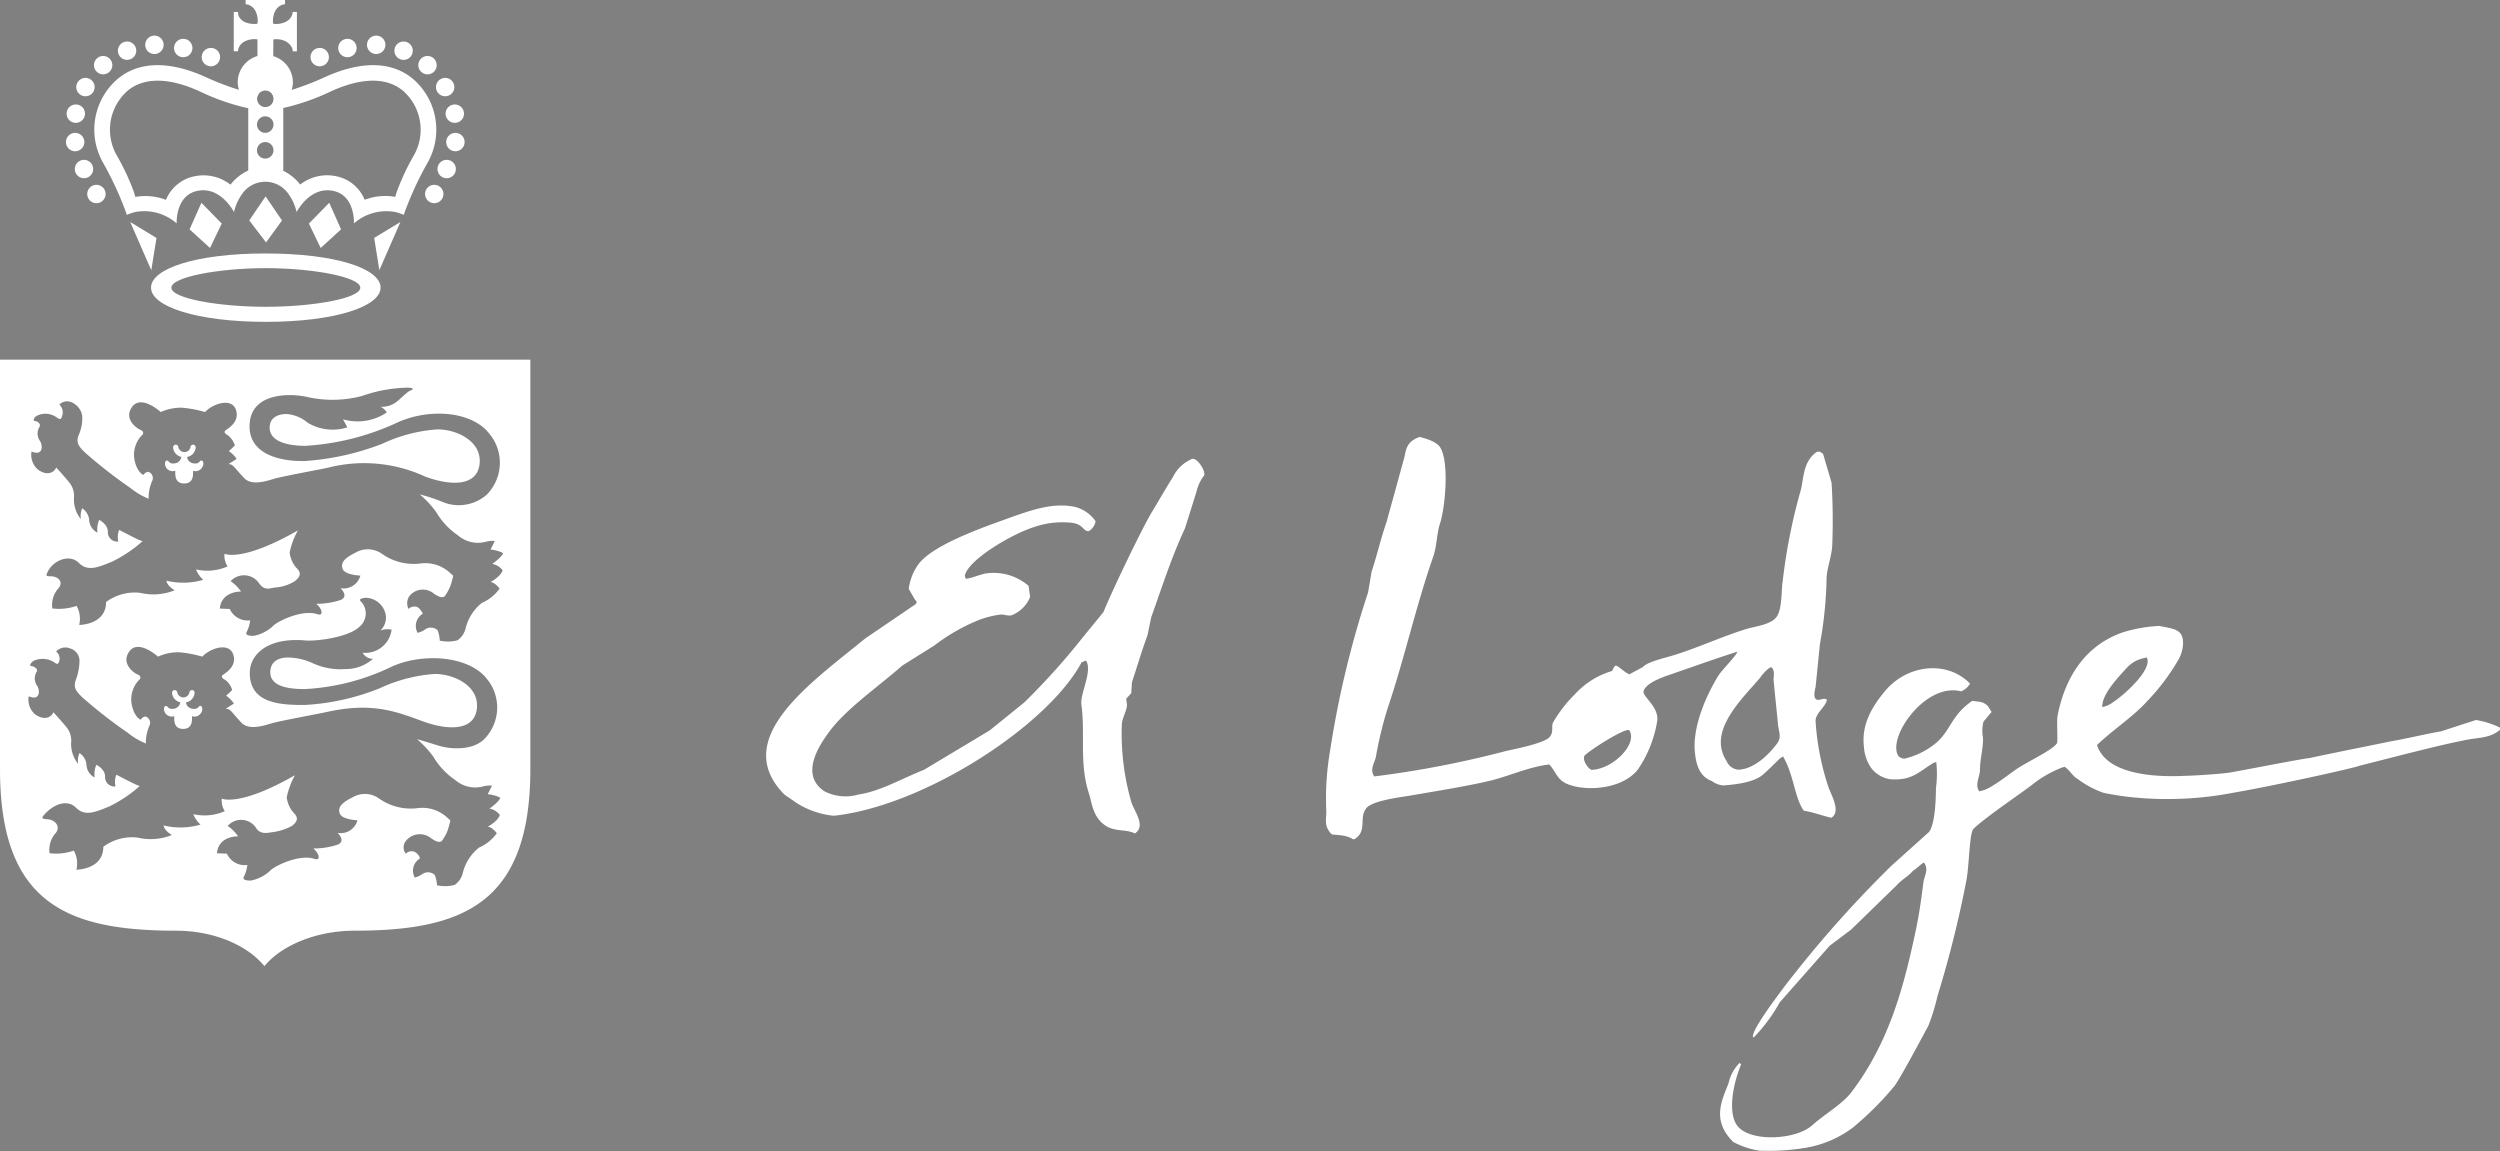 <svg xmlns="http://www.w3.org/2000/svg" xmlns:xlink="http://www.w3.org/1999/xlink" width="235.578" height="108.491" viewBox="0 0 235.578 108.491"><rect x="0" y="0" width="235.578" height="108.491" fill="#808080" stroke="none"/><defs><clipPath id="clip-path"><rect id="Rect&#xE1;ngulo_4" data-name="Rect&#xE1;ngulo 4" width="235.578" height="108.491" fill="none"></rect></clipPath></defs><g id="Grupo_4" data-name="Grupo 4" clip-path="url(#clip-path)"><path id="Trazado_44" data-name="Trazado 44" d="M15.776,41.3c-.839,0-.839-.725-.839-1v-.2a.724.724,0,0,1-.97-.637c0-.3.144-.324.184-.324a.221.221,0,0,1,.177.112.5.5,0,0,0,.421.166,1.1,1.1,0,0,0,.307-.051.7.7,0,0,0,.452-.572.975.975,0,0,1-.773-.886.238.238,0,0,1,.061-.178.227.227,0,0,1,.164-.086l.02,0a.249.249,0,0,1,.244.23.586.586,0,0,0,1.148,0,.241.241,0,0,1,.242-.23l.021,0a.228.228,0,0,1,.165.086.215.215,0,0,1,.057.178.966.966,0,0,1-.811.894.689.689,0,0,0,.454.564,1.107,1.107,0,0,0,.3.051.506.506,0,0,0,.422-.166.221.221,0,0,1,.18-.112c.039,0,.181.023.181.324a.759.759,0,0,1-.728.68.759.759,0,0,1-.245-.043v.2c0,.274,0,1-.837,1" transform="translate(1.58 4.258)" fill="#fff"></path><path id="Trazado_45" data-name="Trazado 45" d="M0,30.445V69.029C0,81.708,6.345,84.256,16.588,84.256c3.342,0,6.488,1.22,8.2,3.189l.128.148.131-.148c1.692-1.937,4.967-3.189,8.338-3.189,10.243,0,16.59-2.548,16.59-15.226V30.445Zm47.1,42.91c-.2.614-1.143,1.1-1.143,1.1.45.041.856.617.856.617a3.981,3.981,0,0,1-1.671,1.35,4.429,4.429,0,0,0-1.518,2.329,1.9,1.9,0,0,1-.771,1.184,3.435,3.435,0,0,1-1.673.042A3.092,3.092,0,0,0,40.966,79a.941.941,0,0,0-1.222-.041,2.343,2.343,0,0,1-.657.291,1.33,1.33,0,0,1,.491-1.8.961.961,0,0,0-.568-.647.788.788,0,0,0-.776.195.971.971,0,0,1,0-1.184,1.682,1.682,0,0,1,2.41-.252c.9.621,1.023.19,1.13.036a3.689,3.689,0,0,0,.545-1.256c.159-.533.159-.447-.124-.692a3.433,3.433,0,0,0-2.824-.944,5.176,5.176,0,0,1-3.635-.894,2.282,2.282,0,0,0-2.5-.129c-.982.49-1.429.9-1.227,1.512s1.676.657,1.676.657a1.632,1.632,0,0,1-1.879,1.185s.819.736.042,1.1a7.109,7.109,0,0,1-2.33.372c.574.452.735,1.183.12.98-1.355-.447-3.474.531-4.085,1.022a3.72,3.72,0,0,1-1.921,1.023c-.611,0-.817-.119-.611-.45a3.389,3.389,0,0,0,.286-1.022,1.836,1.836,0,0,1-1.925-1.064l-.942-.037c.163-1.68,2-1.594,2-1.594a3.9,3.9,0,0,0-.983-.985,1.686,1.686,0,0,1,2.659.168c.365.659,1.105.489,1.447.435a5.285,5.285,0,0,0,1.945-.6c.413-.326.651-.651.286-1.105a2.684,2.684,0,0,1-.775-1.594,7.469,7.469,0,0,1,.775-2.082C22.531,72.62,20.9,71.809,20.9,71.809a1.8,1.8,0,0,0,.284,1.184,4.743,4.743,0,0,1-2.97.281,2.593,2.593,0,0,0,.682.983,6.706,6.706,0,0,1-3.477.082c.079.529.781.9.781.9a5.352,5.352,0,0,1-3.237.245,4.551,4.551,0,0,0-3.227.862c0,2.163-2.538,2.163-2.538,2.163a2.489,2.489,0,0,0-.243-1.8,5.088,5.088,0,0,1-2.286.248,2.391,2.391,0,0,1,.49-1.8c.652-.656.061-1.356-.677-1.4-.455-.03-.633-.072-.343-.4.855-.98,2.158-1.546,3.021-.691s1.841.409,3.148-.122a12.587,12.587,0,0,0,2.862-1.92l-.244-.089c-.245-.08-1.962-.98-1.962-.98a1.917,1.917,0,0,0-.081,1.109.886.886,0,0,1-.982-.945c0-.695-.818-1.1-.818-1.1a2.21,2.21,0,0,0-.161,1.2,1.413,1.413,0,0,1-.777-1.241,1.452,1.452,0,0,0-.655-1.059,1.806,1.806,0,0,0-.124,1.019,2.95,2.95,0,0,1-.656-2.084,1.994,1.994,0,0,0-.492-1.431c-.326-.406-1.185-1.346-1.185-1.346-.246.532-.894.773-1.714.2a1.814,1.814,0,0,1-.612-1.711c1.142.493,1.061-.655.775-1.016a1.2,1.2,0,0,1-.04-1.273c.206-.285-.262-.545-.47-.545s-.155-.278.223-.518a2.026,2.026,0,0,1,1.8.083c.372.244.493.365.608-.125a.827.827,0,0,0-.319-.818,1.172,1.172,0,0,1,1.308-.3,1.215,1.215,0,0,1,.9,1.159,5.476,5.476,0,0,1-.371,1.883c-.242.731.161,1.1.656,1.588a45.425,45.425,0,0,0,4.251,3.314,6.825,6.825,0,0,0,1.718,1.02,4.007,4.007,0,0,1,.37-1.754.627.627,0,0,0-.37-.778c-.283-.042-.49.291-.49.291-.124-.041-.655-.372-.858-1.511A2.654,2.654,0,0,1,13.13,60.6c.2-.164.08-.407-.167-.49s-1.63-.984-.774-2.171,2.7.493,2.7.493a4.643,4.643,0,0,1,1.962-.414,11.059,11.059,0,0,1,2.211.414c.776-.82,2.489-1.349,2.9-.247s-.652,1.755-.9,1.925-.186.324.125.49a1.77,1.77,0,0,1,.693.98c-.328.328-.572.53-.572.53a2.879,2.879,0,0,1,.736.742c-.492.318-.779.486-.779.486.451,0,.505.277,1.476,1.308.7.736,2,.325,2.822.08s4.251-.864,5.15-1.06c4.36-.991,6.658-.042,9.116.857s4.9.9,5.11-1.224-2.164-3.235-3.971-3.235a14.637,14.637,0,0,0-5.189,1.349,22.048,22.048,0,0,1-7.057,1.572c-2.49.021-5.224-.218-5.184-3.066.018-1.628,1.591-3.323,5.209-3.014,1.2.1,4.151-.341,5.1-1.269a1.628,1.628,0,0,0,.242-2.316c-.351-.3-.078-.375.335-.436a1.966,1.966,0,0,1,1.906,1.522,1.63,1.63,0,0,1-.49,1.561,2.021,2.021,0,0,1,1.061-.081,2.5,2.5,0,0,1-2.725,2.181,1.075,1.075,0,0,0,.977.568,3.892,3.892,0,0,1-2.645.971,6.263,6.263,0,0,1-3.078-.573,5.661,5.661,0,0,0-2.319-.516c-.575,0-1.6.174-1.64,1.337-.04,1.31,1.489,1.634,3.246,1.634A21.22,21.22,0,0,0,36.9,59.38c2.934-1.331,7.263-1.042,8.977,1.142a4.246,4.246,0,0,1-.287,5.724c-1.079,1.012-3.052.953-4.3.562-1.281-.4-1.995-.6-1.995-.6a9.4,9.4,0,0,1,1.551,1.672,6.872,6.872,0,0,0,2.044,2.173,2.881,2.881,0,0,0,2.618.612,2.546,2.546,0,0,1,.858-.083l-.407.816a3.237,3.237,0,0,1,1.187.328c-.082.366-1.022,1.024-1.022,1.024a1.538,1.538,0,0,1,.978.609M47.366,50.3c-.208.614-1.144,1.105-1.144,1.105.445.042.855.612.855.612a3.958,3.958,0,0,1-1.671,1.351A4.425,4.425,0,0,0,43.893,55.7a1.926,1.926,0,0,1-.781,1.19,3.441,3.441,0,0,1-1.676.031,2.893,2.893,0,0,0-.2-.977.942.942,0,0,0-1.226-.04,2.137,2.137,0,0,1-.657.286,1.33,1.33,0,0,1,.491-1.8s-.289-.679-.745-.679a.758.758,0,0,0-.6.229,1.2,1.2,0,0,1,.062-1.191,1.62,1.62,0,0,1,2.348-.239c.9.612,1.025.187,1.134.028a3.859,3.859,0,0,0,.543-1.254c.163-.531.163-.45-.126-.693a3.413,3.413,0,0,0-2.817-.939,5.191,5.191,0,0,1-3.641-.9,2.287,2.287,0,0,0-2.491-.125c-.98.489-1.431.9-1.232,1.515s1.683.652,1.683.652a1.649,1.649,0,0,1-1.882,1.191s.819.73.042,1.1a7.225,7.225,0,0,1-2.331.366c.573.449.737,1.183.122.983-1.355-.452-3.477.529-4.091,1.02A3.687,3.687,0,0,1,23.9,56.475c-.614,0-.816-.119-.614-.447a3.241,3.241,0,0,0,.288-1.02,1.837,1.837,0,0,1-1.922-1.066l-.939-.041c.164-1.672,2-1.6,2-1.6a3.783,3.783,0,0,0-.983-.98,1.717,1.717,0,0,1,2.658.161c.533.775,1,.511,1.533.434a3.934,3.934,0,0,0,1.864-.6c.4-.327.648-.651.287-1.1a2.664,2.664,0,0,1-.779-1.6,7.389,7.389,0,0,1,.779-2.08c-5.282,3.022-6.914,2.205-6.914,2.205a1.783,1.783,0,0,0,.289,1.189,4.743,4.743,0,0,1-2.975.283,2.567,2.567,0,0,0,.681.978,6.634,6.634,0,0,1-3.471.083c.079.532.777.9.777.9a5.268,5.268,0,0,1-3.231.248,4.538,4.538,0,0,0-3.231.86c0,2.163-2.535,2.163-2.535,2.163a2.489,2.489,0,0,0-.247-1.794,5.116,5.116,0,0,1-2.284.24,2.347,2.347,0,0,1,.489-1.8c.658-.652.085-1.232-.651-1.232-.4,0-.473-.008-.285-.4.542-1.136,2.083-1.72,2.941-.863s1.84.411,3.146-.119a12.594,12.594,0,0,0,2.861-1.926l-.246-.081c-.244-.081-1.957-.982-1.957-.982a1.886,1.886,0,0,0-.082,1.1.888.888,0,0,1-.985-.941c0-.695-.813-1.1-.813-1.1a2.252,2.252,0,0,0-.168,1.2A1.409,1.409,0,0,1,8.4,45.521a1.478,1.478,0,0,0-.653-1.065,1.832,1.832,0,0,0-.124,1.023A2.928,2.928,0,0,1,6.976,43.4a2,2,0,0,0-.493-1.433C6.157,41.556,5.3,40.613,5.3,40.613c-.247.533-.9.78-1.718.2a1.839,1.839,0,0,1-.61-1.714c1.144.492,1.059-.652.773-1.024A1.2,1.2,0,0,1,3.7,36.811c.207-.286-.168-.573-.371-.573s-.234-.244.124-.49a1.783,1.783,0,0,1,1.8.083c.37.244.48.363.614-.124a.982.982,0,0,0-.276-1.022,1.01,1.01,0,0,1,1.094-.244,1.667,1.667,0,0,1,1.062,1.306A3.891,3.891,0,0,1,7.38,37.63c-.244.737.166,1.106.658,1.594a45.6,45.6,0,0,0,4.252,3.315,6.841,6.841,0,0,0,1.715,1.017,3.92,3.92,0,0,1,.366-1.754.623.623,0,0,0-.366-.777c-.287-.042-.49.285-.49.285-.124-.041-.657-.37-.86-1.515a2.651,2.651,0,0,1,.737-2.245c.2-.165.078-.41-.165-.491s-1.639-.984-.774-2.168,2.694.492,2.694.492a4.73,4.73,0,0,1,1.959-.411,10.84,10.84,0,0,1,2.213.411c.776-.82,2.489-1.35,2.9-.246s-.656,1.758-.9,1.922-.186.321.124.491a1.97,1.97,0,0,1,.69.981c-.328.325-.57.531-.57.531a2.866,2.866,0,0,1,.736.734c-.494.328-.776.492-.776.492.451,0,.5.277,1.474,1.308.69.737,2,.326,2.816.082s4.253-.862,5.153-1.064a13.712,13.712,0,0,1,9.12.86c2.449.9,4.9.9,5.109-1.227s-2.167-3.23-3.966-3.23a14.515,14.515,0,0,0-5.193,1.35A24.575,24.575,0,0,1,28.681,40c-2.495.041-5.4-.736-5.15-3.6s3.84-2.815,5.516-2.415a10.831,10.831,0,0,0,5.074-.119,13.634,13.634,0,0,1,4.25-.779c.616,0,.616.161.368.247s-.368.2-1.187.937a2.288,2.288,0,0,1-1.715.614,1.329,1.329,0,0,1,.612.534,4.921,4.921,0,0,1-4.127.65l.407.757a4.559,4.559,0,0,1-3.72-.426,3.547,3.547,0,0,0-1.88-.82c-.474-.039-1.68.06-1.718,1.226-.047,1.307,1.593,1.762,3.353,1.762a23.881,23.881,0,0,0,8.707-2.21c2.938-1.33,6.99-1.106,8.669,1.1a4.275,4.275,0,0,1-.288,5.724,3.99,3.99,0,0,1-4.044.715,16.324,16.324,0,0,0-2.252-.754,9.437,9.437,0,0,1,1.553,1.676A6.835,6.835,0,0,0,43.151,47a2.854,2.854,0,0,0,2.616.609,2.736,2.736,0,0,1,.858-.081l-.4.818a3.251,3.251,0,0,1,1.183.327c-.082.366-1.02,1.02-1.02,1.02a1.56,1.56,0,0,1,.981.613" transform="translate(0 3.444)" fill="#fff"></path><path id="Trazado_46" data-name="Trazado 46" d="M15.688,62.077c-.837,0-.837-.722-.837-1v-.2a.935.935,0,0,1-.247.039.754.754,0,0,1-.725-.678c0-.306.142-.328.183-.328a.24.24,0,0,1,.179.112.494.494,0,0,0,.417.167.961.961,0,0,0,.308-.05.719.719,0,0,0,.456-.571.972.972,0,0,1-.776-.885.25.25,0,0,1,.062-.179.223.223,0,0,1,.161-.085h.02a.248.248,0,0,1,.246.219.583.583,0,0,0,1.144,0,.242.242,0,0,1,.239-.219h.023a.228.228,0,0,1,.166.085.226.226,0,0,1,.06.179.984.984,0,0,1-.815.895.688.688,0,0,0,.455.561.955.955,0,0,0,.307.05.482.482,0,0,0,.417-.167.235.235,0,0,1,.175-.112c.045,0,.188.022.188.328a.717.717,0,0,1-.186.421.693.693,0,0,1-.538.257.973.973,0,0,1-.25-.039v.2c0,.273,0,1-.836,1" transform="translate(1.57 6.609)" fill="#fff"></path><path id="Trazado_47" data-name="Trazado 47" d="M23.6,21.456c-6.636,0-10.815,1.443-10.815,3.22S17.094,27.9,23.6,27.9s10.816-1.441,10.816-3.222-4.182-3.22-10.816-3.22m0,5.024c-4.419,0-8.9-.787-8.9-1.8s4.486-1.842,8.9-1.842,8.906.828,8.906,1.842-4.486,1.8-8.906,1.8" transform="translate(1.446 2.428)" fill="#fff"></path><path id="Trazado_48" data-name="Trazado 48" d="M17.943,5.789a.866.866,0,1,1,.864-.866.87.87,0,0,1-.864.866" transform="translate(1.932 0.459)" fill="#fff"></path><path id="Trazado_49" data-name="Trazado 49" d="M15.6,5.019a.866.866,0,1,1,.866-.865.867.867,0,0,1-.866.865" transform="translate(1.667 0.372)" fill="#fff"></path><path id="Trazado_50" data-name="Trazado 50" d="M13.168,4.749a.867.867,0,1,1,.86-.867.87.87,0,0,1-.86.867" transform="translate(1.391 0.342)" fill="#fff"></path><path id="Trazado_51" data-name="Trazado 51" d="M10.848,5.244a.865.865,0,1,1,.863-.866.87.87,0,0,1-.863.866" transform="translate(1.129 0.398)" fill="#fff"></path><path id="Trazado_52" data-name="Trazado 52" d="M8.817,6.47a.865.865,0,1,1,.869-.864.869.869,0,0,1-.869.864" transform="translate(0.899 0.536)" fill="#fff"></path><path id="Trazado_53" data-name="Trazado 53" d="M7.325,8.325a.865.865,0,1,1,.862-.863.864.864,0,0,1-.862.863" transform="translate(0.731 0.746)" fill="#fff"></path><path id="Trazado_54" data-name="Trazado 54" d="M6.508,10.576a.866.866,0,1,1,.864-.865.872.872,0,0,1-.864.865" transform="translate(0.638 1.001)" fill="#fff"></path><path id="Trazado_55" data-name="Trazado 55" d="M6.456,12.981a.866.866,0,1,1,.86-.866.87.87,0,0,1-.86.866" transform="translate(0.632 1.273)" fill="#fff"></path><path id="Trazado_56" data-name="Trazado 56" d="M7.2,15.262a.865.865,0,1,1,.865-.864.867.867,0,0,1-.865.864" transform="translate(0.716 1.531)" fill="#fff"></path><path id="Trazado_57" data-name="Trazado 57" d="M8.253,17.377a.865.865,0,1,1,.863-.866.869.869,0,0,1-.863.866" transform="translate(0.835 1.77)" fill="#fff"></path><path id="Trazado_58" data-name="Trazado 58" d="M27.151,5.788a.866.866,0,1,0-.865-.866.869.869,0,0,0,.865.866" transform="translate(2.974 0.459)" fill="#fff"></path><path id="Trazado_59" data-name="Trazado 59" d="M29.5,5.019a.866.866,0,1,0-.867-.865.864.864,0,0,0,.867.865" transform="translate(3.239 0.372)" fill="#fff"></path><path id="Trazado_60" data-name="Trazado 60" d="M31.933,4.749a.867.867,0,1,0-.865-.867.87.87,0,0,0,.865.867" transform="translate(3.515 0.342)" fill="#fff"></path><path id="Trazado_61" data-name="Trazado 61" d="M34.253,5.244a.865.865,0,1,0-.864-.866.867.867,0,0,0,.864.866" transform="translate(3.777 0.398)" fill="#fff"></path><path id="Trazado_62" data-name="Trazado 62" d="M36.277,6.47a.865.865,0,1,0-.863-.864.865.865,0,0,0,.863.864" transform="translate(4.006 0.536)" fill="#fff"></path><path id="Trazado_63" data-name="Trazado 63" d="M37.774,8.325a.865.865,0,1,0-.865-.863.868.868,0,0,0,.865.863" transform="translate(4.175 0.746)" fill="#fff"></path><path id="Trazado_64" data-name="Trazado 64" d="M38.588,10.576a.866.866,0,1,0-.865-.865.869.869,0,0,0,.865.865" transform="translate(4.267 1.001)" fill="#fff"></path><path id="Trazado_65" data-name="Trazado 65" d="M38.642,12.981a.866.866,0,1,0-.867-.866.863.863,0,0,0,.867.866" transform="translate(4.273 1.273)" fill="#fff"></path><path id="Trazado_66" data-name="Trazado 66" d="M37.9,15.262a.865.865,0,1,0,0-1.731.865.865,0,0,0,0,1.731" transform="translate(4.19 1.531)" fill="#fff"></path><path id="Trazado_67" data-name="Trazado 67" d="M36.849,17.377a.865.865,0,1,0-.865-.866.867.867,0,0,0,.865.866" transform="translate(4.071 1.77)" fill="#fff"></path><path id="Trazado_68" data-name="Trazado 68" d="M22.641,16.626l1.543,2.266-1.5,2.069L21.1,18.892Z" transform="translate(2.387 1.881)" fill="#fff"></path><path id="Trazado_69" data-name="Trazado 69" d="M17.164,17.165l1.916,1.96-1.105,2.3-1.926-1.753Z" transform="translate(1.815 1.942)" fill="#fff"></path><path id="Trazado_70" data-name="Trazado 70" d="M11.023,18.793,13.5,20.3l-.491,3.04Z" transform="translate(1.247 2.126)" fill="#fff"></path><path id="Trazado_71" data-name="Trazado 71" d="M28.068,17.165l-1.918,1.96,1.108,2.3,1.921-1.753Z" transform="translate(2.958 1.942)" fill="#fff"></path><path id="Trazado_72" data-name="Trazado 72" d="M34.148,18.793l-2.472,1.5.488,3.04Z" transform="translate(3.583 2.126)" fill="#fff"></path><path id="Trazado_73" data-name="Trazado 73" d="M22.676,14.121c-.018,0-.036,0-.051,0s-.032,0-.051,0v.006a4.054,4.054,0,0,0-1.557.344v.21h3.3V14.5a4.059,4.059,0,0,0-1.64-.377Z" transform="translate(2.377 1.598)"></path><path id="Trazado_74" data-name="Trazado 74" d="M22.676,14.121c-.018,0-.036,0-.051,0s-.032,0-.051,0v.006a4.054,4.054,0,0,0-1.557.344v.21h3.3V14.5a4.059,4.059,0,0,0-1.64-.377Z" transform="translate(2.377 1.598)" fill="#fff"></path><path id="Trazado_75" data-name="Trazado 75" d="M21.106,8.922v.414a9.045,9.045,0,0,0,1.607.161A8.771,8.771,0,0,0,24.4,9.314V8.849A2.635,2.635,0,0,0,25.2,7.61a9.848,9.848,0,0,1-1.88.367.753.753,0,0,1,.177.472.779.779,0,1,1-1.557,0,.754.754,0,0,1,.178-.472,9.949,9.949,0,0,1-1.89-.368,2.634,2.634,0,0,0,.882,1.313" transform="translate(2.288 0.861)"></path><path id="Trazado_76" data-name="Trazado 76" d="M21.106,8.922v.414a9.045,9.045,0,0,0,1.607.161A8.771,8.771,0,0,0,24.4,9.314V8.849A2.635,2.635,0,0,0,25.2,7.61a9.848,9.848,0,0,1-1.88.367.753.753,0,0,1,.177.472.779.779,0,1,1-1.557,0,.754.754,0,0,1,.178-.472,9.949,9.949,0,0,1-1.89-.368,2.634,2.634,0,0,0,.882,1.313" transform="translate(2.288 0.861)" fill="#fff"></path><path id="Trazado_77" data-name="Trazado 77" d="M38.027,7.447c-2-1.677-4.87-1.742-8.309-.185A25.689,25.689,0,0,1,26.58,8.471a2.511,2.511,0,0,0,.116-.712,2.591,2.591,0,0,0-1.852-2.471l.011-1.571a1.987,1.987,0,0,1,1.181.186c.593.368.633.78.633.8l.012.132h.393V1.126l-.4,0-.01.124a1.154,1.154,0,0,1-.633.8,2.022,2.022,0,0,1-1.192.189,2,2,0,0,1,.188-1.194,1.185,1.185,0,0,1,.8-.63L25.956.4l0-.4H22.241V.4l.135.012a1.17,1.17,0,0,1,.794.63,2,2,0,0,1,.189,1.194,2.265,2.265,0,0,1-1.268-.189c-.587-.365-.557-.784-.557-.8l-.01-.124-.4,0,0,3.706h.4l.01-.132a1.17,1.17,0,0,1,.63-.8,2.035,2.035,0,0,1,1.194-.186l0,1.566a2.589,2.589,0,0,0-1.862,2.476,2.509,2.509,0,0,0,.114.711A25.492,25.492,0,0,1,18.48,7.262c-3.444-1.557-6.313-1.493-8.311.185a6.3,6.3,0,0,0-1.428,7.768,32.034,32.034,0,0,1,2.286,4.952v.085a5.419,5.419,0,0,1,.823-.275,4.636,4.636,0,0,1,3.893,1.073c0-.014-.128-2.578,1.888-3.047,2.237-.521,3.483,1.937,3.515,1.974a4.787,4.787,0,0,1,.729-1.646,2.651,2.651,0,0,1,4.441,0,4.763,4.763,0,0,1,.729,1.646c.033-.037,1.278-2.495,3.514-1.974,2.02.469,1.887,3.032,1.89,3.047a4.639,4.639,0,0,1,3.891-1.073,5.494,5.494,0,0,1,.827.275v-.085a31.827,31.827,0,0,1,2.286-4.952,6.306,6.306,0,0,0-1.429-7.768M22.49,15.179v.889A4.439,4.439,0,0,0,20.815,17.4a4.129,4.129,0,0,0-3.492-.766,3.662,3.662,0,0,0-2.587,2.2,5.448,5.448,0,0,0-2.885-.279,8.649,8.649,0,0,0-.342-1A22.892,22.892,0,0,0,10.02,14.5,4.889,4.889,0,0,1,11.1,8.569c1.949-1.636,4.755-.892,6.772.021A20.938,20.938,0,0,0,22.49,10.2Zm1.6-.235a.779.779,0,1,1,.778-.781.782.782,0,0,1-.778.781m0-2.428a.778.778,0,1,1,.778-.779.781.781,0,0,1-.778.779m.008-2.425a.779.779,0,1,1,.778-.779.777.777,0,0,1-.778.779M38.173,14.5a23.026,23.026,0,0,0-1.488,3.049,8.827,8.827,0,0,0-.343,1,5.442,5.442,0,0,0-2.884.279,3.659,3.659,0,0,0-2.589-2.2,4.117,4.117,0,0,0-3.487.766,4.494,4.494,0,0,0-1.593-1.3V10.175A21.1,21.1,0,0,0,30.32,8.59c2.015-.913,4.822-1.657,6.771-.021A4.888,4.888,0,0,1,38.173,14.5" transform="translate(0.904 0)" fill="#fff"></path><path id="Trazado_78" data-name="Trazado 78" d="M105,39.056a3.56,3.56,0,0,0-1.821,1.736c-.5.768-1.346,2.243-1.947,3.234-1.016,1.673-3.992,7.935-4.582,9.457L94.7,55.871a64.592,64.592,0,0,1-5.5,6.12q-1.628,1.321-3.258,2.64c-1.143.69-2.289,1.374-3.434,2.062q-1.379.826-2.759,1.654c-2.251.9-4.15,2.037-6.18,2.334a4.35,4.35,0,0,1-3.2-.291c-2.346-1.531-.567-4.26.4-5.576,1.6-2.19,4.53-4.182,6.906-6.272q1.508-.947,3.018-1.889a18,18,0,0,1,4.034-2.342,8.669,8.669,0,0,1,2.249-.588c.325-.014.688.165,1.035.063a3.11,3.11,0,0,0,1.723-1.719c-.05-.35-.1-.7-.149-1.05a5.046,5.046,0,0,0-4.046-1.16c-.665.136-1.239.424-1.848.5a.628.628,0,0,1-.11-.312c.376-1.554,4.595-3.991,6.618-4.595a8.108,8.108,0,0,1,3.122-.4c1.479.051,1.342.84,1.93.818a1.334,1.334,0,0,0,.653-.927,3.341,3.341,0,0,0-2.026-1.378c-2.152-.406-4.151.351-6.881,1.335-2.027.731-6.574,2.363-7.815,4.127a5,5,0,0,0-.884,2.285c.185.319.37.642.552.962.229.264.242.266.083.484L74.2,55.976c-5.08,4.165-12.813,9.453-7.622,14.71l1.183.815a7.946,7.946,0,0,0,3.489,1.185c8.544-.941,20.16-8.508,23.33-14.453.138-.056.277-.112.416-.173.653.982-.57,3.112-.431,4.146.383,2.793-.223,5.534.72,8.412.293.894.337,2.2,1.58,3.014.869.572,1.9.3,2.742.72,1.072-.7-.057-2.084-.327-2.929a23.218,23.218,0,0,1-.906-7.308c.009-.616.468-1.273.486-1.895-.022-.189-.047-.38-.068-.57.157-.17.314-.338.471-.51q.033-.513.065-1.031c.5-1.515.917-2.936,1.476-4.467.111-.55.225-1.1.336-1.651,1.008-2.793,1.9-5.642,3.187-8.392l1.091-3.476a3.876,3.876,0,0,1,.651-1.42c.361-.266-.523-1.761-1.065-1.65M228.224,64.373a8.16,8.16,0,0,0-2.247-.711q-1.661.539-3.323,1.079c-.692.086-3.854.811-4.546.9-3.51.725-4.375.876-7.851,1.613-.824.089-5.046.927-7.376,1.344-.731.134-3.406.312-4.271.323-2.4.124-7.4.05-8.341-2.9,1.4-1.359,3.47-2.719,4.723-4.13a20.108,20.108,0,0,0,2.845-3.737,3.42,3.42,0,0,0,.534-1.567c.082-1.525-.88-1.5-2.23-1.788a13.794,13.794,0,0,0-3.406.593c-4.316,1.478-5.714,5.392-6.189,7.9-.085.449.043,2.375-.047,2.546-.319.59-2.469,1.593-3.648,2.34-.748.475-2.6,2.01-3.448,2.145-.077.021-.156.04-.234.061-.44-.618.07-1.414.071-2.024,0-1,.308-2,.286-2.991a3.652,3.652,0,0,1,.043-1.552c.255-.3.51-.608.762-.914-.117-.185-.229-.368-.347-.553-.514-.5-.9-.376-1.456-.5-1.975,1.336-2.018,2.738-3.368,3.926a7.251,7.251,0,0,1-3.068,1.536,1.049,1.049,0,0,1-.513-.226c-1.19-1.652,2.478-7.006,5.887-6.124a1.761,1.761,0,0,0,.764-.611c.029-.041.052-.081.076-.12-2.206-2.242-5.927-1.774-7.988.676-1.47,1.743-2.245,3.391-2.009,5.321a3.84,3.84,0,0,0,.715,2,2.817,2.817,0,0,0,1.722,1.014c2.1.168,2.712-.7,4.146-1.554l.23-.061a10.07,10.07,0,0,1-.032,2.46c-.008.957-.058,3.316-.645,4.12q-1.787,1.606-3.575,3.212a108.727,108.727,0,0,0-10.165,11.506c-.649.888-2.833,3.745-2.862,4.54,0,.028-.01.057-.016.085l.11.011a15.744,15.744,0,0,0,2.431-3.288q2.351-2.668,4.709-5.339,1.008-.76,2.018-1.517,2.146-2.089,4.291-4.174c.58-.636,1.106-.844,1.556-1.384.281-.144.729-.623,1.011-.767.5.614.034,1.282-.039,1.853-.19,1.45-.372,2.853-.673,4.3-1.085,5.148-2.431,10.634-6.1,15.471-.876,1.158-2.48,2.038-3.729,3.152-1.6,1.426-6.207,1.618-7.183-.19-.785-1.45-.087-4.186.505-5.561-.048-.049-.092-.1-.141-.144a3.806,3.806,0,0,0-1.041,1.92c-.7,1.73-1.57,3.523.435,5.532a7.877,7.877,0,0,0,2.451.817,21.239,21.239,0,0,0,4.565-.3,10.3,10.3,0,0,0,4.245-1.86,29.929,29.929,0,0,0,3.927-3.917c.445-.618,1.509-2.532,3.2-5.69a19.439,19.439,0,0,0,.862-2.806,103.105,103.105,0,0,0,2.733-10.944c.258-1.394.273-4.439.66-4.811,1.15-1.105,4.614-3.435,5.555-4.173a10.464,10.464,0,0,1,2.808-1.605c.075-.021.152-.043.229-.063.469.317.823.952,1.188,1.119a8.917,8.917,0,0,0,2.482,1.336,26.677,26.677,0,0,0,3.088.452,32.708,32.708,0,0,0,9.071-.452c3.958-.681,11.357-2.32,11.892-2.536q2.1-.539,4.2-1.073c1.97-.49,3.943-1,6.021-1.4,1.11-.214,2.129-.137,3.078-.931,0-.071-.011-.145-.018-.217M193.177,58.64a2.955,2.955,0,0,1,1.626-.826c.04-.023.082-.047.124-.075.7,1.043-2.06,3.559-3.208,4.289a2.492,2.492,0,0,1-.952.417c-.058-1.183,1.435-2.748,2.41-3.806m-32.76,8.62c.076-.019.187-.142.265-.16,1.024,1.725,1.088,3.93,1.962,5.118.858.119,1.748.475,2.588.658.968-.589-.071-2.232-.312-3.014a24.421,24.421,0,0,1-1.172-6.081c-.013-.769.863-1.249,1.07-1.992.018-.009-.037-.065-.1-.1-.3-.08-.489.1-.794.076-.479-.125-.229-.917-.169-1.27q.2-1.987.4-3.976a38.17,38.17,0,0,0,.624-5.939c-.03-1.149.538-2.375.544-3.529a57.306,57.306,0,0,0-.069-5.752q-.406-1.361-.8-2.722c-.1-.066-.2-.134-.3-.2-.095,0-.185.009-.277.014-1.41.947-1.217,2.728-1.592,3.85a53.82,53.82,0,0,0-1.631,8.295c-.145.866-.038,2.677-.577,3.4-.5.742-2.082.921-2.781,1.131-2.432.744-4.621,1.793-6.979,2.512-.652.2-2.461.612-2.828,1.085l-1.276.689c-.411-.118-.927-.7-1.291-.827-.289.228-.218.343-.364.524a7.621,7.621,0,0,0-3.422,2.116A12.992,12.992,0,0,0,139,63.912c-.163.449.075.863-.278,1.31-.417.631-3.452,1.2-4.2,1.375a94.209,94.209,0,0,1-12.355,2.381c-.469-.651.024-1.247.147-1.843a36.871,36.871,0,0,1,1.1-4.548c1.6-4.74,2.656-9.586,4.307-14.323.351-1.01.311-2.128.641-3.129.464-1.408.9-5.755.008-7.171-.355-.564-1.418-.834-1.927-.978-1.457.515-1.249,1.434-1.549,2.3q-.788,2.877-1.583,5.752c-.542,1.539-.882,3.1-1.4,4.65l-.331,1.95a91.686,91.686,0,0,0-3.573,14.877,26.475,26.475,0,0,0-.365,5.707c.036.718-.276,1.364.46,2.164.092.175,1.282-.013,2.058.519.058-.01.114-.019.169-.026,1.17-.749.4-1.952,1.033-2.831.417-.768,3.281-1.109,4.122-1.252,2.384-.414,4.939-.81,7.338-1.351,1.942-.437,3.874-1.374,5.833-1.592.565.6.727,1.357,1.518,1.757,1.592.8,5.248.706,6.827-1.275a11.345,11.345,0,0,0,1.828-4.6c.158-1.365-1.451-2.3-1.285-2.813.23-.692,1.512-1.2,2.346-1.484,2.144-.74,4.391-1.544,6.491-2.215-.095.39-1.47,1.723-1.829,2.32-1.278,2.109-2.429,4.965-2.166,7.242.078.656.238,2.149,1.591,2.628a2,2,0,0,0,1.089.415c1.013-.079,2.835-.252,3.717-1.012.5-.431,1.007-.951,1.633-1.554m-17.771,1.1-.2-.109c-.525-.541-.61-1.042-.449-1.254.584-.571,3.847-2.64,4.2-2.369.82,1.272-1.512,3.659-3.555,3.732m12.726-.827c-1.833-2.8,1.4-5.79,3.145-7.838.268-.406.813-.977,1.066-1.013.3.257.254.636.208,1.144.144,1.543.286,2.782.427,4.323.087.651.343,1.128-.085,1.718-.608.838-2.057,2.412-3.633,2.478a1.321,1.321,0,0,1-1.129-.813" transform="translate(7.336 4.184)" fill="#fff" fill-rule="evenodd"></path></g></svg>